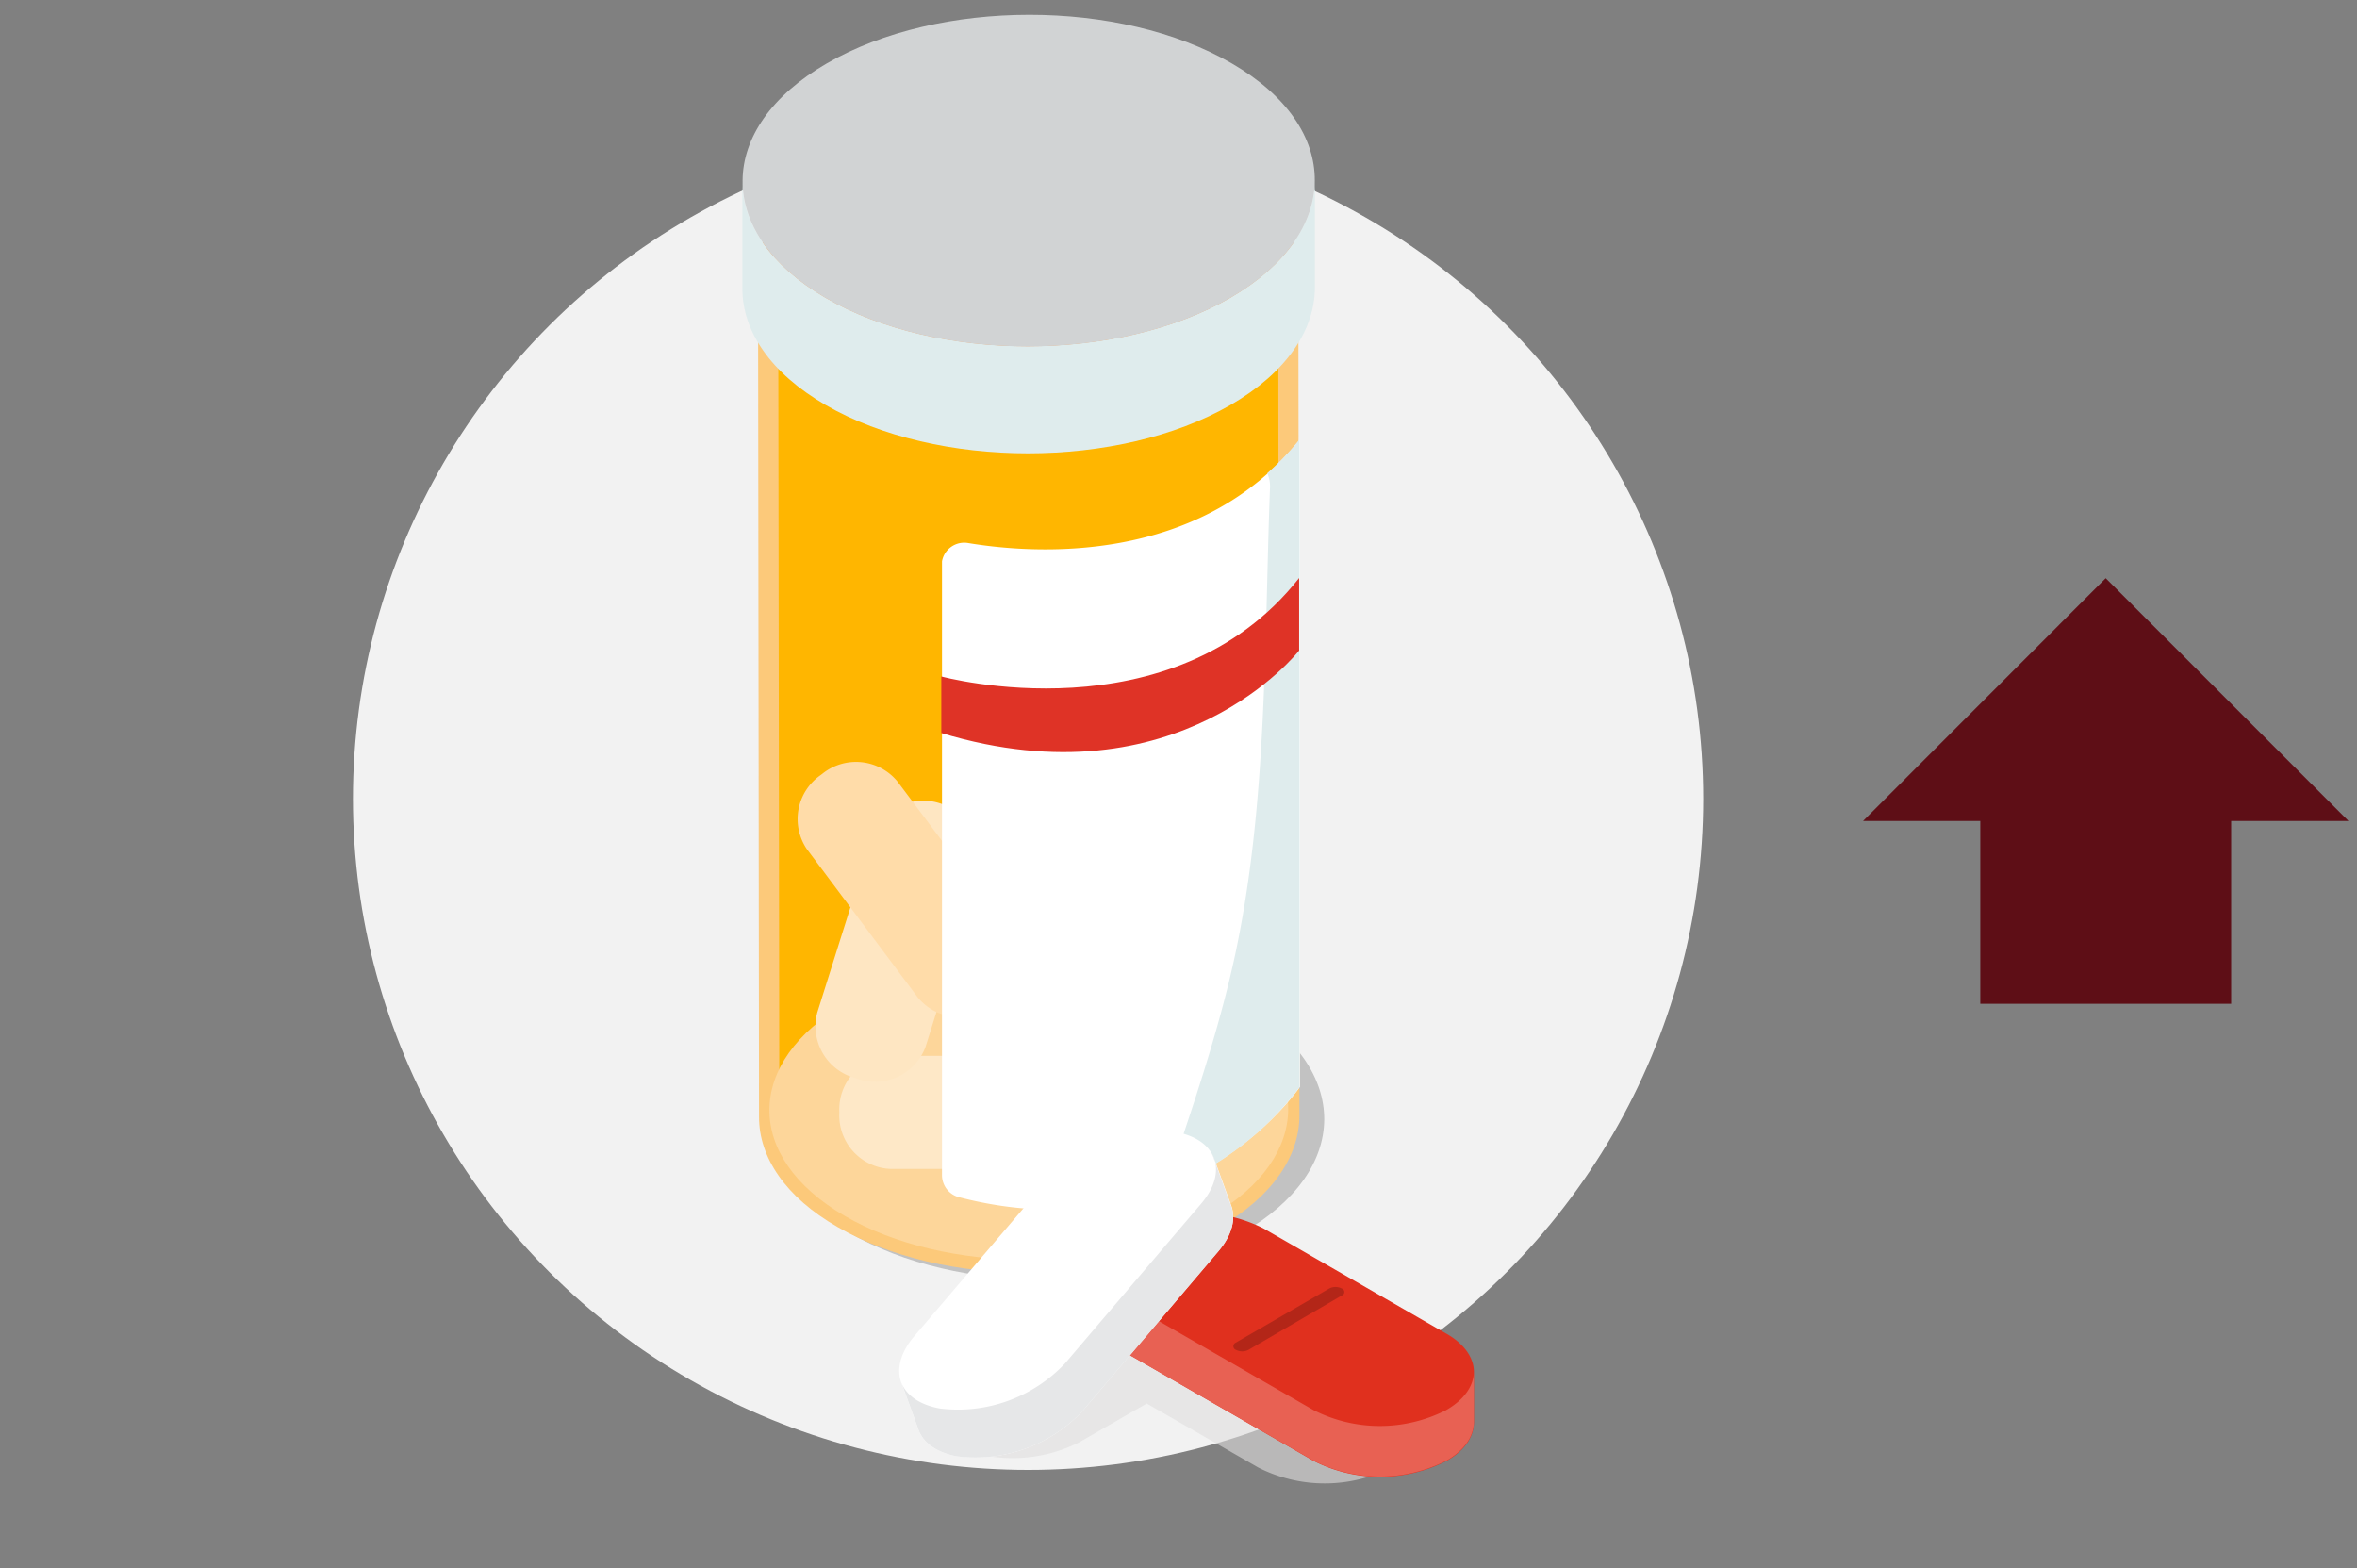 <svg id="Layer_1" data-name="Layer 1" xmlns="http://www.w3.org/2000/svg" width="236" height="157" viewBox="0 0 236 157"><rect x="0" y="0" width="236" height="157" fill="#808080" stroke="none"/><ellipse id="Ellipse_617" data-name="Ellipse 617" cx="102.94" cy="79.97" rx="67.6" ry="67.2" style="fill:#f2f2f2"/><g style="opacity:0.2"><path d="M124.5,100.67c-10.81-6.28-28.38-6.28-39.29,0s-10.94,16.48-.13,22.77,28.38,6.27,39.3,0S135.32,107,124.5,100.67Z"/></g><path d="M122,38.15c-10.59,6.11-27.72,6.11-38.24,0-5.26-3-7.85-7-7.86-11l.1,84.7c0,4,2.63,8,7.87,11,10.52,6.12,27.65,6.11,38.24,0,5.33-3.08,8-7.12,8-11.18L130,27C130,31,127.32,35.07,122,38.15Z" style="fill:#fcc97a"/><path d="M123,39.9c-5.43,3.13-12.58,4.85-20.16,4.85S88.14,43,82.75,39.9a23,23,0,0,1-4.82-3.68l.1,75.66c0,3.45,2.45,6.71,6.88,9.27,4.78,2.78,11.18,4.3,18,4.3s13.32-1.5,18.15-4.3c4.5-2.58,7-6,7-9.41L128,36.15A22.84,22.84,0,0,1,123,39.9Z" style="fill:#ffb600"/><path d="M122.14,16c-10.52-6.11-27.66-6.11-38.25,0s-10.68,16.07-.12,22.16,27.65,6.11,38.24,0S132.7,22.13,122.14,16Z" style="fill:#f6a667"/><path d="M123.19,29.81c-11.23,6.48-29.37,6.48-40.53,0-5.54-3.23-8.32-7.44-8.33-11.65V28.9c0,4.22,2.79,8.44,8.34,11.65C93.84,47,112,47,123.2,40.55c5.65-3.26,8.47-7.55,8.46-11.82V18C131.67,22.25,128.82,26.53,123.19,29.81Z" style="fill:#dfeced"/><path d="M123.32,6.34C112.14-.14,94-.13,82.8,6.34s-11.28,17-.14,23.48,29.31,6.49,40.53,0S134.48,12.8,123.32,6.34Z" style="fill:#d1d3d4"/><path d="M121.43,100.45c-10.11-5.87-26.56-5.87-36.72,0s-10.25,15.4-.14,21.28,26.57,5.87,36.75,0S131.54,106.25,121.43,100.45Z" style="fill:#fdd69a"/><path d="M107.7,105.71H89.14a5.36,5.36,0,0,0-5.1,5.56v.19a5.36,5.36,0,0,0,5.1,5.57H107.7a5.36,5.36,0,0,0,5.11-5.57v-.19A5.35,5.35,0,0,0,107.7,105.71Z" style="fill:#fee8c7"/><path d="M122.54,89.23a5.37,5.37,0,0,0-7.08-2.64L98.89,95a5.36,5.36,0,0,0-2,7.28l.09.17a5.36,5.36,0,0,0,7.07,2.65l16.53-8.43a5.35,5.35,0,0,0,2-7.27Z" style="fill:#feeed6"/><path d="M109.41,94.48a5.39,5.39,0,0,0-7.52,0l-.14.14a5.35,5.35,0,0,0-.66,7.51l12.5,13.75a5.35,5.35,0,0,0,7.51,0l.14-.13a5.36,5.36,0,0,0,.69-7.52Z" style="fill:#ffdca9"/><path d="M94.47,80.55l-.18-.06a5.37,5.37,0,0,0-6.88,3.18h0l-5.58,17.71a5.37,5.37,0,0,0,3.76,6.54l.19.06a5.38,5.38,0,0,0,6.89-3.17L98.24,87.1A5.35,5.35,0,0,0,94.47,80.55Z" style="fill:#fee6c2"/><path d="M121.57,66.88l-.18-.08a5.37,5.37,0,0,0-7.14,2.43l-7.47,17a5.37,5.37,0,0,0,3,6.88l.19.08a5.37,5.37,0,0,0,7.14-2.44l7.47-17A5.36,5.36,0,0,0,121.57,66.88Z" style="fill:#fef4e4"/><path d="M89.85,78.23a5.37,5.37,0,0,0-7.52-.75l-.16.12A5.36,5.36,0,0,0,80.78,85L91.91,99.88a5.37,5.37,0,0,0,7.52.75l.15-.12A5.34,5.34,0,0,0,101,93.09Z" style="fill:#ffdca9"/><path d="M96.94,54.37a2.26,2.26,0,0,0-2.62,1.83h0v61.46a2.28,2.28,0,0,0,1.73,2.21c22.68,5.86,34.11-11.06,34.11-11.06V44C120,56.69,103.4,55.44,96.94,54.37Z" style="fill:#fff"/><path d="M126.89,47.38a3.21,3.21,0,0,1,.27,1.5c-.58,15.37-.25,31.38-3.44,46.48-1.72,8.09-4.44,15.86-7.07,23.68a31,31,0,0,0,13.47-10.18V44A27.47,27.47,0,0,1,126.89,47.38Z" style="fill:#dfeced"/><path d="M94.25,67.73v5.66c23.82,7.2,35.83-8.26,35.83-8.26V57.87C117.37,74,94.25,67.73,94.25,67.73Z" style="fill:#df3326"/><polygon points="235.15 82.2 210.84 57.89 186.54 82.2 198.28 82.2 198.28 100.5 223.4 100.5 223.4 82.2 235.15 82.2" style="fill:#5e0e16"/><g style="opacity:0.6"><path d="M94.72,136.71l11.1-6.36a6.41,6.41,0,0,1,1.86-1.58,10.65,10.65,0,0,1,2.79-1.09l2.52-1.45a14.7,14.7,0,0,1,13.3,0,5.47,5.47,0,0,1,2.58,2.7,1.77,1.77,0,0,0,.08.31,4.38,4.38,0,0,1,.12.63,3.77,3.77,0,0,1-1.18,2.84l11.41,6.54c1.84,1.07,2.75,2.45,2.75,3.84s-.92,2.78-2.75,3.84a14.72,14.72,0,0,1-13.31,0l-11.17-6.41-6.76,3.88a14.78,14.78,0,0,1-13.31,0C92.92,143.33,92,142,92,140.56S92.9,137.77,94.72,136.71Z" style="fill:#dfdede"/></g><path d="M110.49,126.84h0c0-1.39.93-2.78,2.77-3.83a14.62,14.62,0,0,1,13.29,0l18.28,10.52c1.84,1.05,2.75,2.45,2.75,3.84v5h0c0,1.41-.85,2.83-2.75,3.9a14.68,14.68,0,0,1-13.29,0l-18.27-10.52h0c-1.85-1.08-2.76-2.48-2.74-3.88h0Z" style="fill:#e0301e"/><path d="M110.73,125.66c-.68,1.72.15,3.67,2.51,5h0l18.28,10.52a14.66,14.66,0,0,0,13.28,0c1.84-1.06,2.76-2.45,2.77-3.83v5h0c0,1.4-.87,2.82-2.75,3.89a14.7,14.7,0,0,1-13.3,0l-18.26-10.48h0c-1.85-1.07-2.77-2.48-2.75-3.87h0v-5.1A3,3,0,0,1,110.73,125.66Z" style="fill:#e86153"/><path d="M123.72,134.43,133.1,129a1.36,1.36,0,0,1,1.24,0,.37.37,0,0,1,.25.46h0a.37.37,0,0,1-.25.25h0L125,135.15a1.36,1.36,0,0,1-1.24,0,.39.39,0,0,1-.25-.48A.4.4,0,0,1,123.72,134.43Z" style="opacity:0.2;isolation:isolate"/><path d="M121.57,116h0c-.47-1.31-1.81-2.31-3.9-2.68a14.67,14.67,0,0,0-12.51,4.51l-13.66,16c-1.37,1.62-1.72,3.24-1.29,4.51l1.73,4.74h0c.45,1.33,1.78,2.35,3.9,2.72a14.69,14.69,0,0,0,12.52-4.5L122,125.25h0c1.38-1.63,1.77-3.26,1.27-4.58h0Z" style="fill:#fff"/><path d="M120.94,114.93c1.24,1.42,1.1,3.5-.67,5.58h0l-13.64,16a14.72,14.72,0,0,1-12.51,4.51c-2.08-.37-3.44-1.37-3.89-2.67l1.71,4.72h0c.45,1.34,1.79,2.36,3.91,2.74a14.72,14.72,0,0,0,12.52-4.51l13.62-16h0c1.38-1.63,1.77-3.26,1.27-4.58h0L121.54,116A3,3,0,0,0,120.94,114.93Z" style="fill:#e6e7e8"/></svg>